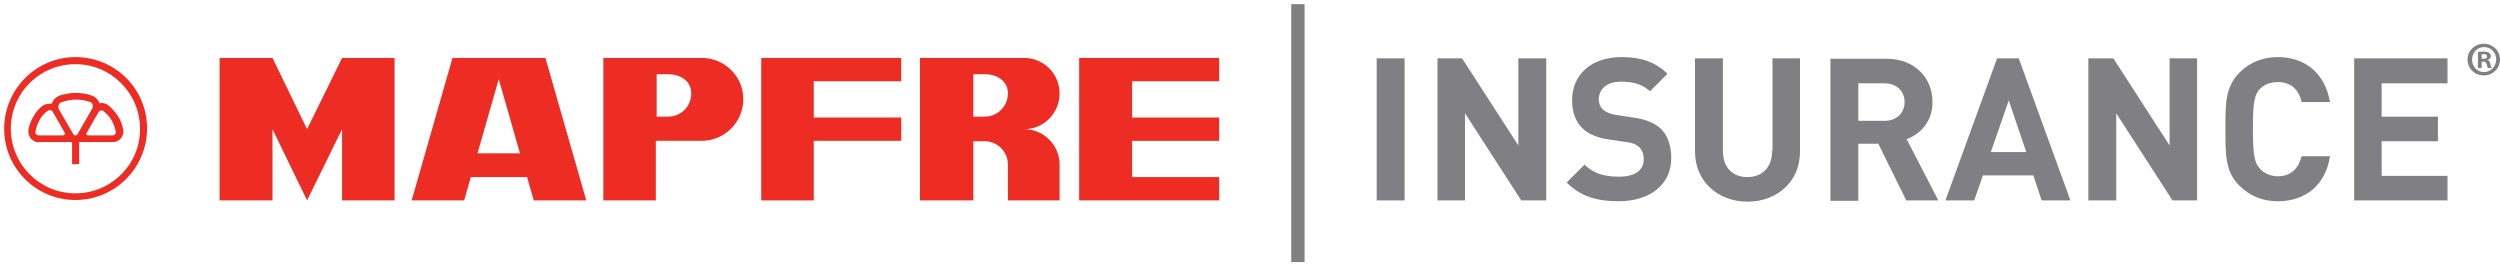 <svg enable-background="new 0 0 600 64.6" viewBox="0 0 600 64.6" xmlns="http://www.w3.org/2000/svg"><g fill="#808084"><path d="m330.4 14h6.7v34.1h-6.7z"/><path d="m364.4 34.9L350.9 14H345v34.1h6.6V27.2l13.5 20.9h6V14h-6.7z"/><path d="m391.9 28.2-4-.6c-1.4-.2-2.5-.7-3.2-1.3-.7-.7-1-1.6-1-2.4.0-2.3 1.7-4.3 5.3-4.3 2.3.0 4.8.3 7 2.3l4.2-4.2c-2.9-2.8-6.3-4-11-4-7.4.0-11.9 4.3-11.9 10.3.0 2.9.8 5.1 2.4 6.7 1.5 1.5 3.7 2.4 6.6 2.8l4.1.6c1.6.2 2.3.6 3 1.2.7.7 1.1 1.7 1.1 2.9.0 2.7-2.1 4.2-6 4.2-3.2.0-6.1-.7-8.2-2.9l-4.3 4.3c3.4 3.4 7.3 4.5 12.5 4.5 7.1.0 12.6-3.7 12.6-10.3.0-3-.8-5.5-2.6-7.2-1.5-1.3-3.5-2.2-6.6-2.6"/><path d="m425.3 36.2c0 3.9-2.3 6.3-5.9 6.3s-5.9-2.3-5.9-6.3V14h-6.7v22.4c0 7.2 5.6 12 12.6 12s12.6-4.7 12.6-12V14h-6.6v22.2z"/><path d="m463.8 24.5c0-5.7-4.1-10.4-11.1-10.4h-13.4v34.1h6.7V34.5h4.8l6.7 13.6h7.7l-7.6-14.7c3.2-1.2 6.2-4.1 6.2-8.9M452.3 29H446v-9h6.3c2.9.0 4.8 1.9 4.8 4.5s-1.9 4.5-4.8 4.5"/><path d="m479.3 14-12.4 34.1h6.9l2.1-6H488l2 6h6.9L484.5 14zm-1.5 22.5 4.3-12.4 4.2 12.4z"/><path d="m520.7 34.9L507.2 14h-6v34.1h6.7V27.2l13.5 20.9h5.9V14h-6.6z"/><path d="m546.7 19.7c3.4.0 5.1 2.1 5.7 4.8h6.8c-1.2-7.1-6.2-10.8-12.5-10.8-3.7.0-6.8 1.3-9.2 3.7-3.5 3.5-3.4 7.7-3.4 13.6s-.1 10.2 3.4 13.6c2.4 2.4 5.5 3.7 9.2 3.7 6.3.0 11.4-3.6 12.5-10.8h-6.8c-.7 2.7-2.4 4.8-5.7 4.8-1.8.0-3.3-.7-4.3-1.8-1.3-1.4-1.7-3.1-1.7-9.6s.4-8.2 1.7-9.6c1-1 2.5-1.6 4.3-1.6"/><path d="m565 48.1h22.4v-5.9h-15.8v-8.3h13.5V28h-13.5v-8h15.8v-6H565z"/></g><path d="m25.9 25.2c-.6-.4-1.3-.6-2-.4-.3-.8-.9-1.5-1.7-1.8-1.3-.5-2.6-.7-4.1-.7-1.4.0-2.8.3-4 .7-.1.0-.2.1-.3.2-.6.3-1.1.9-1.4 1.7-.8-.1-1.6.1-2.2.5-.8.6-1.6 1.5-2.2 2.6-.6 1-1 2.1-1.2 3.2v.3c0 .9.4 1.8 1.3 2.3.4.3.9.4 1.4.3h5.6 2.2v5.3H19v-5.3h2.3 5.6c.5.0 1-.1 1.4-.3.9-.5 1.3-1.4 1.3-2.3.0-.1.0-.3.0-.3-.2-1.1-.6-2.2-1.2-3.2-.7-1.1-1.6-2.1-2.5-2.8m-10.4 7.1c-.1.1-.2.2-.4.2H9.4c-.2.0-.3.0-.5-.1-.3-.2-.5-.5-.4-.8.2-1 .5-1.9 1-2.8s1.1-1.6 1.9-2.2c.3-.2.6-.2.9-.1.2.1.3.2.4.4l2.8 4.9c.1.2.1.3.0.5m3.1-.1c-.1.2-.3.3-.5.3s-.4-.1-.5-.3l-3.5-6c-.1-.2-.1-.4-.1-.6.0-.4.2-.8.6-1 1.2-.4 2.3-.7 3.6-.7 1.2.0 2.4.2 3.5.6.4.2.6.5.6 1 0 .2-.1.4-.2.6zm8.8.2c-.2.1-.3.1-.5.1h-5.7c-.2.0-.3-.1-.4-.2s-.1-.3.0-.4l2.8-4.9c.1-.2.2-.3.4-.4.3-.2.7-.1.9.1.7.6 1.4 1.3 1.9 2.2s.8 1.8 1 2.8c0 .2-.1.5-.4.7" fill="#ed2d24"/><path d="m18.1 13.7C8.7 13.7 1 21.4 1 30.9S8.7 48 18.1 48c9.5.0 17.2-7.7 17.2-17.2s-7.7-17.1-17.2-17.1m0 32.7c-8.6.0-15.5-7-15.5-15.5.0-8.6 6.9-15.5 15.5-15.5s15.5 7 15.5 15.5c.1 8.5-6.9 15.5-15.5 15.5" fill="#ed2d24"/><path d="m73.7 31-8.3-17.1H52.7v34.2h12.7V31l8.3 17.1L82.1 31v17.1h12.6V13.9H82.1z" fill="#ed2d24"/><path d="m108.6 13.9-9.8 34.2h12.6l1.6-5.6h13.5l1.6 5.6h12.6l-9.8-34.2zm6 22.9 5.1-17.8 5.1 17.8z" fill="#ed2d24"/><path d="m168.4 13.9h-23.6v34.2h12.6V33.8h11c5.5.0 10-4.5 10-10s-4.5-9.9-10-9.9M160.3 28h-2.7V17.8h2.7c2.8.0 5.6 1.5 5.6 4.6s-2.4 5.6-5.6 5.6" fill="#ed2d24"/><path d="m182.7 48.1h12.6V33.8h21v-5.6h-21v-8.7h21v-5.6h-33.6z" fill="#ed2d24"/><path d="m259 48.1h33.6v-5.6h-20.9v-8.7h20.9v-5.6h-20.9v-8.7h20.9v-5.6H259z" fill="#ed2d24"/><path d="m254.3 22.4c0-4.7-3.8-8.5-8.5-8.5h-11-14V31v17.1h12.8V33.9h2.7c3.1.0 5.6 2.5 5.6 5.6v.3 8.3h3.9 8.5v-8.5c0-.1.0-.2.0-.3-.1-4.6-3.9-8.3-8.5-8.3 4.7.0 8.5-3.8 8.5-8.6m-18 5.6h-2.7V17.8h2.7c2.8.0 5.6 1.5 5.6 4.6s-2.5 5.6-5.6 5.6" fill="#ed2d24"/><path d="m309.9 1h3.2v61.9h-3.2z" fill="#808084"/><path d="m596.1 10.5c-2.2.0-3.9 1.7-3.9 3.8s1.7 3.8 3.9 3.8 3.9-1.7 3.9-3.8-1.7-3.8-3.9-3.8m.1 6.8c-1.7.0-2.9-1.3-2.9-3s1.2-3 2.9-3 2.9 1.4 2.9 3c-.1 1.7-1.3 3-2.9 3" fill="#808084"/><path d="m597 14.4c.5-.2.8-.5.8-.9s-.2-.7-.4-.8c-.3-.2-.6-.3-1.3-.3-.6.0-1.1.0-1.4.1v3.8h.9v-1.5h.4c.5.0.7.2.8.6s.2.8.3.9h.9c-.1-.1-.2-.4-.3-.9-.1-.6-.3-.8-.7-1m-1-.3h-.4V13h.5c.6.0.8.2.8.6s-.4.5-.9.5" fill="#808084"/></svg>